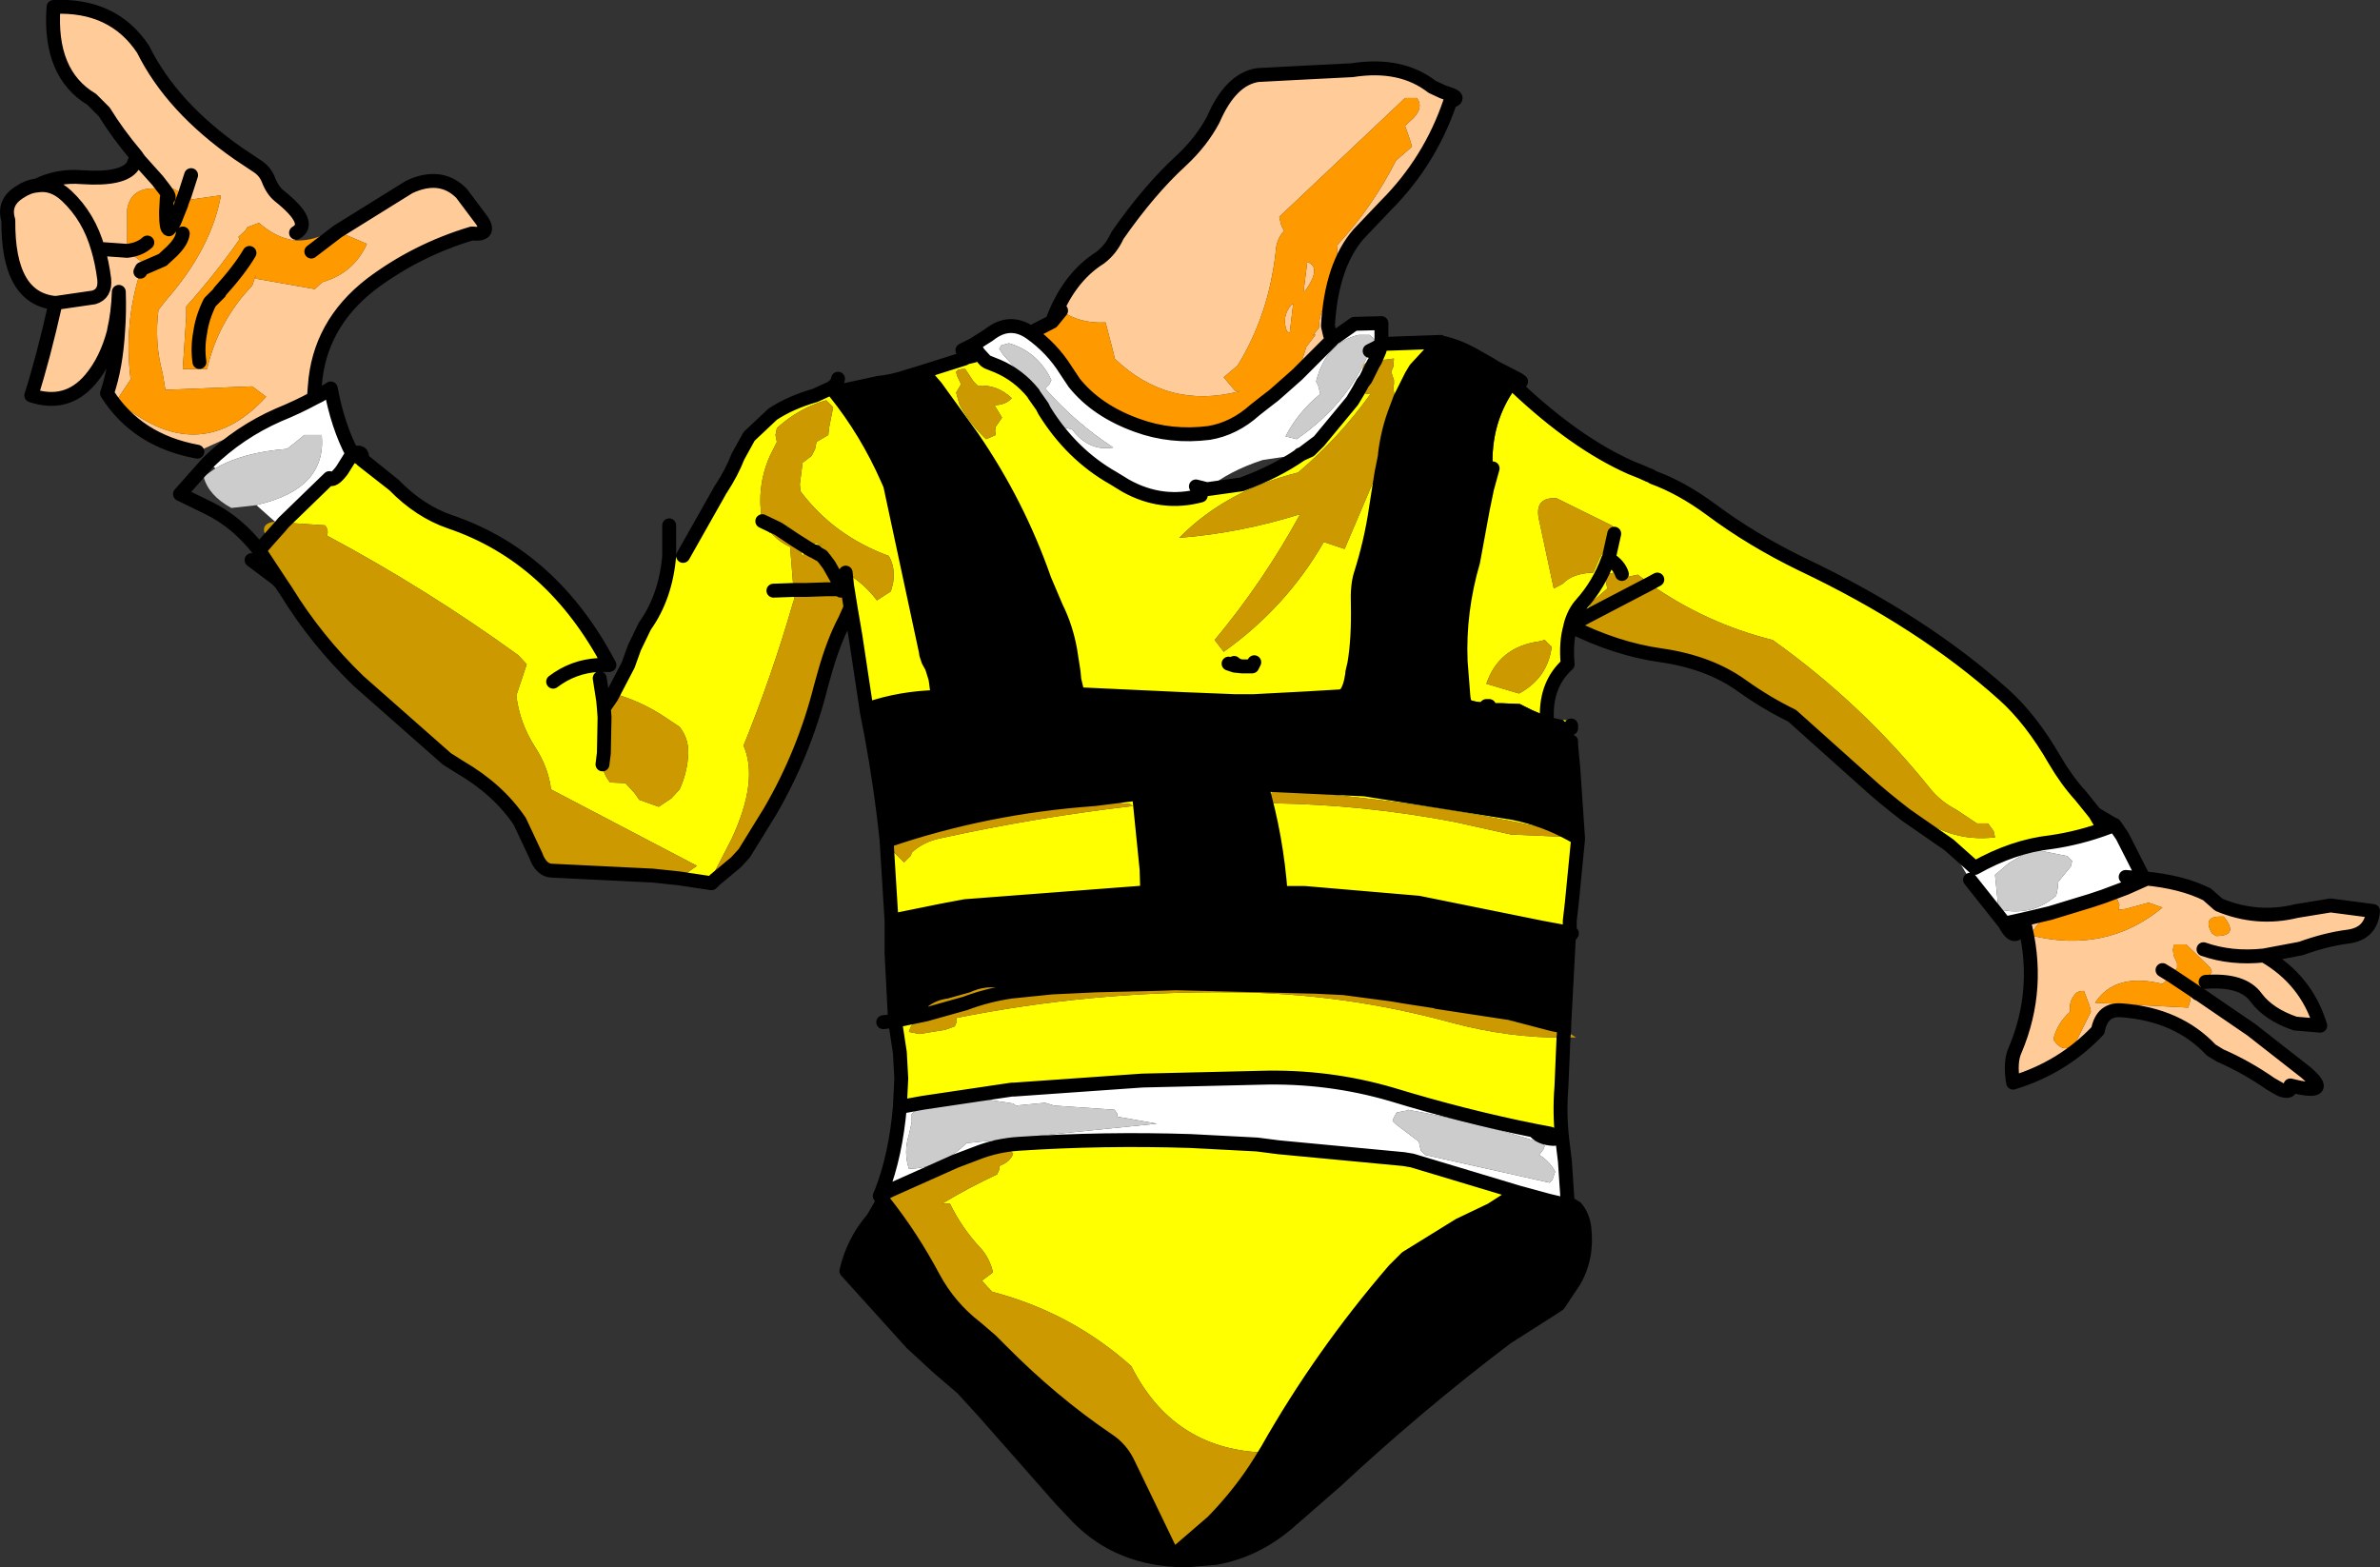 <?xml version="1.0" encoding="UTF-8" standalone="no"?>
<svg xmlns:xlink="http://www.w3.org/1999/xlink" height="112.75px" width="171.25px" xmlns="http://www.w3.org/2000/svg">
  <rect width="100%" height="100%" fill="#333333" stroke="none"/>
  <g transform="matrix(1.0, 0.0, 0.0, 1.0, 88.15, 64.8)">
    <path d="M-12.45 -41.65 Q-11.3 -44.8 -9.0 -46.25 -8.2 -46.85 -7.75 -47.85 -5.45 -51.15 -3.15 -53.25 -1.7 -54.6 -0.85 -56.2 0.4 -59.1 2.35 -59.4 L5.2 -59.55 9.15 -59.75 Q12.65 -60.3 14.9 -58.55 L15.65 -58.2 16.35 -57.95 16.2 -57.5 Q14.75 -53.2 11.55 -50.0 L9.6 -47.95 Q7.65 -45.7 7.4 -41.35 L7.55 -40.7 7.8 -40.45 7.5 -40.15 5.2 -37.85 5.85 -39.85 6.5 -40.7 6.45 -40.75 6.4 -40.7 6.3 -40.65 6.75 -41.2 Q6.75 -41.95 7.05 -42.55 8.0 -44.8 8.1 -47.2 10.6 -49.9 12.3 -53.25 L13.45 -54.25 13.3 -54.75 12.95 -55.75 13.55 -56.3 Q14.3 -57.1 13.8 -57.75 L13.45 -57.75 12.95 -57.75 3.9 -49.2 4.0 -48.75 Q4.05 -48.5 4.25 -48.2 3.7 -47.6 3.65 -46.75 3.15 -42.15 0.9 -38.5 L-0.1 -37.65 0.75 -36.65 1.05 -36.65 Q-4.1 -35.3 -7.95 -39.0 L-8.0 -39.3 -8.6 -41.6 Q-10.45 -41.5 -11.8 -42.45 L-12.45 -41.65 M66.15 -1.6 Q68.85 -1.35 70.65 -0.45 L71.5 0.3 Q74.25 1.45 77.1 0.75 L79.55 0.35 82.6 0.75 Q82.45 2.4 80.75 2.6 79.2 2.8 77.4 3.45 L74.75 3.95 Q77.8 5.7 78.8 9.0 L77.0 8.85 Q75.1 8.2 74.2 7.0 73.25 5.65 70.55 5.85 L70.05 6.7 73.85 9.3 77.75 12.35 Q79.8 14.1 76.65 13.3 76.75 13.9 75.95 13.6 L75.25 13.2 Q73.45 11.95 71.6 11.15 L70.95 10.75 Q68.55 8.2 64.55 7.9 63.1 7.75 62.8 9.35 60.3 12.0 56.7 13.1 56.45 11.6 56.85 10.75 58.75 6.25 57.45 1.4 L57.45 1.35 59.35 0.9 Q58.5 1.5 57.95 2.5 63.4 3.85 67.45 0.5 L66.45 0.15 64.8 0.6 64.3 0.65 64.35 0.3 64.15 -0.2 63.2 -0.3 64.8 -0.9 66.15 -1.5 66.1 -1.55 66.15 -1.6 M4.9 -42.95 L4.65 -40.85 4.45 -40.95 Q4.05 -42.0 4.75 -42.85 L4.9 -42.95 M5.9 -45.85 L5.9 -45.95 Q7.0 -45.6 5.75 -43.85 L5.65 -43.85 5.9 -45.85 M1.2 -16.85 L0.7 -16.9 0.25 -17.05 0.65 -17.1 Q0.85 -16.9 1.2 -16.85 0.85 -16.9 0.65 -17.1 L2.1 -17.15 1.95 -16.85 1.2 -16.85 M-85.5 -51.45 Q-84.0 -52.2 -82.25 -52.05 -79.3 -51.85 -78.6 -52.85 L-78.4 -53.35 -78.25 -53.45 -78.1 -53.25 -76.8 -51.8 -76.3 -51.15 -76.8 -51.8 -78.1 -53.25 -78.25 -53.45 -78.35 -53.6 Q-79.7 -55.2 -80.65 -56.75 L-81.55 -57.65 Q-84.65 -59.5 -84.3 -64.3 -80.0 -64.5 -77.85 -61.25 -75.8 -57.1 -71.0 -53.75 L-69.65 -52.85 Q-69.1 -52.5 -68.85 -51.9 -68.55 -51.1 -68.05 -50.7 -65.6 -48.75 -66.85 -48.05 L-66.9 -47.5 Q-68.25 -47.65 -69.5 -48.75 L-69.55 -48.75 -70.35 -48.45 -70.5 -48.2 -71.0 -47.75 -70.9 -47.6 Q-72.65 -45.1 -74.75 -42.75 L-74.75 -42.0 -75.0 -38.25 -73.25 -38.25 Q-72.45 -41.7 -70.0 -44.25 L-69.75 -45.0 -69.75 -44.75 -65.5 -44.0 -64.95 -44.5 Q-62.7 -45.15 -61.75 -47.25 L-63.85 -48.15 -58.7 -51.35 Q-56.45 -52.4 -54.95 -50.9 L-53.45 -48.9 Q-52.8 -47.85 -54.2 -48.0 -58.2 -46.8 -61.45 -44.35 -65.2 -41.45 -65.5 -37.0 L-65.55 -36.35 -65.55 -36.15 -73.95 -32.3 Q-78.3 -33.1 -80.45 -36.5 -79.8 -38.4 -79.65 -41.0 -79.55 -42.3 -79.6 -43.8 -79.65 -42.3 -79.95 -41.0 L-79.95 -40.95 Q-80.5 -38.85 -81.65 -37.5 -83.35 -35.5 -85.9 -36.35 -85.05 -39.0 -84.15 -43.0 -87.6 -43.3 -87.55 -48.95 -87.95 -50.25 -86.7 -51.0 -86.1 -51.4 -85.5 -51.45 -84.35 -51.65 -83.35 -50.7 -81.75 -49.2 -81.1 -46.9 L-79.0 -46.75 -81.1 -46.9 Q-81.75 -49.2 -83.35 -50.7 -84.35 -51.65 -85.5 -51.45 M-76.3 -51.15 L-76.5 -51.2 Q-78.7 -51.5 -79.0 -49.75 L-79.0 -48.25 -79.0 -46.75 -78.0 -46.0 -77.75 -46.05 -77.95 -45.45 -78.05 -45.25 Q-79.25 -41.55 -78.75 -37.5 L-79.75 -36.0 Q-73.85 -30.95 -69.0 -36.25 L-70.0 -37.0 -76.25 -36.75 -76.45 -37.95 Q-77.05 -40.15 -76.75 -42.5 L-76.2 -43.2 Q-72.95 -46.9 -72.25 -50.75 L-74.35 -50.45 -74.6 -50.65 -74.85 -50.8 -75.75 -51.25 -76.3 -51.15 M-81.1 -46.9 Q-80.8 -45.9 -80.65 -44.7 -80.55 -43.65 -81.4 -43.4 L-84.15 -43.0 -81.4 -43.4 Q-80.55 -43.65 -80.65 -44.7 -80.8 -45.9 -81.1 -46.9 M-74.4 -52.2 L-74.85 -50.8 -74.4 -52.2 M69.75 6.5 L70.25 6.1 71.0 5.15 70.9 4.85 69.15 3.15 68.8 3.15 68.3 3.15 68.2 3.5 68.25 3.95 68.5 4.5 68.5 4.85 68.1 5.4 67.45 6.0 Q64.05 5.15 62.6 7.35 L69.3 7.7 69.45 7.2 69.5 6.7 69.75 6.5 70.0 6.7 70.05 6.7 70.0 6.7 69.75 6.5 M71.3 2.55 Q73.0 2.55 71.85 1.15 L71.5 1.15 Q70.35 1.2 71.0 2.35 L71.3 2.55 M67.45 5.0 L68.1 5.4 67.45 5.0 M61.3 10.0 L62.3 8.0 62.2 7.55 61.8 6.5 Q61.35 6.5 61.2 6.7 60.7 7.2 60.8 8.0 59.85 8.85 59.6 10.0 60.45 11.25 61.3 10.0 M74.75 3.95 Q72.4 4.2 70.4 3.5 72.4 4.2 74.75 3.95" fill="#ffcc99" fill-rule="evenodd" stroke="none"/>
    <path d="M11.25 -40.05 L15.5 -40.2 13.7 -38.25 13.4 -37.75 12.6 -36.15 12.3 -35.35 12.1 -37.0 12.15 -37.15 12.15 -37.45 11.95 -38.05 12.1 -38.4 12.15 -39.0 11.35 -38.9 11.0 -38.6 10.85 -38.5 10.65 -38.6 10.8 -38.85 11.1 -39.55 11.25 -40.05 M20.95 -36.95 Q25.25 -32.9 29.2 -31.15 L29.95 -30.85 30.5 -30.6 30.55 -30.6 30.8 -30.45 Q32.85 -29.7 34.95 -28.15 37.9 -25.95 41.5 -24.2 50.15 -20.1 56.05 -14.8 58.0 -13.05 59.7 -10.1 60.55 -8.65 61.55 -7.55 L62.6 -6.25 62.95 -5.65 Q63.15 -5.2 63.5 -5.25 61.5 -4.5 59.4 -4.2 56.7 -3.9 53.95 -2.35 L52.1 -4.0 49.0 -6.15 49.3 -6.55 Q51.95 -4.15 55.4 -4.55 L55.3 -5.0 54.9 -5.55 54.1 -5.55 52.6 -6.55 Q51.45 -7.15 50.7 -8.1 45.85 -14.15 39.4 -18.75 34.6 -19.95 30.55 -22.8 L29.7 -23.45 29.0 -23.3 28.55 -23.5 Q28.35 -24.15 27.6 -24.6 L28.0 -26.4 27.6 -24.6 Q28.35 -24.15 28.55 -23.5 L28.35 -23.6 28.0 -23.6 27.35 -23.45 27.4 -22.95 27.5 -22.45 26.35 -21.45 26.1 -20.9 26.05 -20.45 24.85 -19.8 Q25.1 -20.75 25.65 -21.35 26.9 -22.75 27.55 -24.55 L27.6 -24.6 27.55 -24.55 Q26.9 -22.75 25.65 -21.35 25.1 -20.75 24.85 -19.8 L24.85 -19.75 Q24.5 -18.6 24.65 -17.0 23.1 -15.6 23.15 -13.25 L22.1 -13.7 21.2 -14.15 21.1 -14.15 19.95 -14.2 19.25 -14.2 19.25 -14.15 19.0 -14.0 18.8 -14.0 19.05 -14.2 19.05 -14.3 Q18.05 -14.15 17.15 -14.65 L16.95 -17.2 Q16.8 -20.8 17.85 -24.4 L18.55 -28.2 18.85 -29.65 19.3 -30.15 19.25 -31.1 Q19.1 -34.45 20.95 -36.95 M24.25 -13.0 L24.3 -13.0 25.0 -12.9 24.9 -12.7 24.9 -12.6 24.8 -12.5 24.3 -13.0 24.25 -13.0 M25.4 -4.45 L24.95 0.15 24.8 1.45 24.8 2.3 24.15 2.2 22.8 1.95 13.9 0.15 5.7 -0.55 4.0 -0.55 Q3.7 -4.6 2.6 -8.35 L10.05 -8.0 20.75 -6.3 Q22.95 -5.85 24.85 -4.8 14.7 -7.15 4.35 -7.9 L4.05 -8.2 3.5 -8.1 3.4 -7.9 Q3.2 -7.4 3.5 -7.0 10.05 -6.9 16.55 -5.65 L20.6 -4.75 25.3 -4.55 25.4 -4.45 M24.4 9.0 L24.4 9.3 23.55 9.05 20.5 8.65 20.2 8.3 19.25 8.15 15.25 7.3 20.5 8.1 23.55 8.9 24.05 9.0 24.4 9.0 M24.35 9.85 L24.2 13.4 Q24.05 15.25 24.25 17.1 L23.65 17.15 Q23.65 16.8 23.3 16.75 L22.25 16.55 Q17.25 15.55 12.0 13.95 7.4 12.6 2.5 12.75 L-5.95 12.95 -15.2 13.6 -15.35 13.6 -21.75 14.55 -23.4 14.85 -23.3 12.8 -23.4 10.95 -23.75 8.65 -21.55 8.2 -21.55 8.25 Q-22.3 8.45 -22.65 9.15 L-22.75 9.45 -22.0 9.6 -20.15 9.3 -19.45 9.05 -19.3 8.7 -19.35 8.45 Q-9.65 6.5 0.45 6.6 8.55 6.65 16.35 8.8 20.5 9.9 24.35 9.85 M28.0 -26.4 L28.2 -26.65 27.8 -27.0 23.85 -28.95 Q22.2 -29.05 22.6 -27.35 L23.65 -22.45 24.3 -22.8 Q25.0 -23.55 26.5 -23.6 L26.95 -24.65 28.0 -26.4 M31.1 -23.1 L30.55 -22.8 31.1 -23.1 M-17.75 -39.4 L-17.25 -38.85 -17.1 -38.75 -16.35 -38.45 Q-14.85 -37.8 -13.8 -36.5 L-13.75 -36.4 -13.75 -36.25 -13.75 -35.95 -13.15 -35.4 -13.0 -35.25 Q-11.05 -32.1 -8.05 -30.4 L-7.15 -29.85 Q-4.55 -28.4 -1.75 -29.15 L-1.3 -29.6 1.2 -29.95 Q3.65 -30.85 5.45 -32.1 L5.55 -32.15 5.45 -32.1 5.4 -32.1 5.55 -32.15 6.1 -32.4 6.75 -33.05 9.15 -35.95 9.6 -36.7 10.2 -36.45 10.5 -36.5 Q8.25 -33.35 5.25 -30.8 0.05 -29.5 -3.3 -26.1 1.1 -26.45 5.4 -27.8 2.75 -22.95 -0.75 -18.75 L-0.1 -17.9 Q4.4 -21.1 7.1 -25.8 L8.6 -25.3 11.5 -32.1 11.5 -32.0 11.35 -30.65 11.25 -30.75 10.85 -28.2 Q10.5 -25.8 9.75 -23.45 9.5 -22.65 9.55 -21.3 9.6 -18.8 9.3 -17.05 L9.15 -16.4 9.15 -16.3 Q9.0 -15.25 8.65 -14.85 L8.4 -14.7 5.85 -14.55 2.05 -14.35 1.2 -14.35 0.7 -14.35 -3.05 -14.5 -10.6 -14.85 -10.85 -15.9 -10.9 -16.45 -11.15 -18.05 -10.9 -16.45 -11.05 -16.45 -11.05 -16.5 -11.15 -18.05 Q-11.45 -19.7 -12.15 -21.1 L-13.0 -23.1 Q-14.9 -28.55 -18.2 -33.35 L-20.8 -36.95 -21.75 -38.05 -18.75 -39.0 -18.75 -39.05 -18.1 -39.2 -17.75 -39.4 M-20.65 -14.65 Q-23.35 -14.6 -25.8 -13.75 L-26.6 -19.05 -26.95 -21.1 -27.15 -22.35 -27.2 -22.65 -27.3 -23.6 -27.2 -22.65 -27.15 -22.35 -27.65 -22.3 -27.8 -22.4 -27.85 -23.0 -28.5 -24.15 -27.3 -23.6 Q-26.0 -22.85 -25.05 -21.6 L-24.05 -22.25 -23.9 -22.8 Q-23.7 -23.95 -24.2 -24.8 -28.15 -26.25 -30.55 -29.45 L-30.6 -29.95 -30.4 -31.5 -29.75 -32.0 -29.5 -32.5 -29.4 -33.0 -28.55 -33.5 -28.5 -34.0 -28.2 -35.5 -28.7 -36.0 Q-30.65 -35.45 -32.25 -34.0 L-32.35 -33.5 -32.25 -33.0 -32.75 -32.0 Q-33.75 -29.75 -33.3 -27.3 L-33.25 -26.95 -32.75 -26.45 -32.7 -26.5 Q-32.1 -25.8 -31.3 -25.45 L-31.05 -22.35 -31.0 -21.7 -31.1 -21.4 Q-32.6 -16.2 -34.65 -11.15 -33.55 -8.65 -35.5 -4.45 L-37.1 -1.35 -36.95 -1.25 -37.0 -1.25 -37.3 -1.3 -39.3 -1.6 -38.0 -2.5 -48.5 -8.0 Q-48.7 -9.6 -49.65 -11.05 -50.75 -12.75 -51.0 -14.75 L-50.75 -15.5 -50.25 -17.0 -50.85 -17.65 Q-57.4 -22.4 -64.6 -26.25 L-64.6 -26.35 Q-64.5 -26.65 -64.75 -27.0 L-67.75 -27.2 -64.45 -30.4 Q-64.2 -30.1 -63.55 -30.95 L-62.8 -32.15 -62.1 -31.75 -62.1 -31.7 -59.8 -29.9 Q-57.95 -28.0 -55.75 -27.25 -48.4 -24.75 -44.3 -16.95 L-45.1 -16.95 -45.0 -16.0 -44.75 -14.4 -44.85 -14.3 -45.0 -13.75 -44.65 -13.2 -44.55 -13.0 -44.25 -12.25 -44.7 -10.75 -44.7 -10.6 -44.8 -9.8 Q-44.75 -9.1 -44.25 -8.5 L-43.15 -8.45 -42.5 -7.75 -42.15 -7.25 -40.75 -6.75 -39.85 -7.35 -39.25 -8.0 Q-38.75 -9.1 -38.65 -10.25 -38.5 -11.55 -39.25 -12.5 L-40.3 -13.2 Q-41.8 -14.2 -43.5 -14.75 L-44.0 -14.7 -44.15 -14.65 -42.95 -16.95 -42.5 -18.2 -41.75 -19.75 Q-40.25 -21.85 -40.0 -24.8 L-39.0 -24.8 -36.4 -29.4 -36.35 -29.5 -36.25 -29.65 Q-35.5 -30.8 -35.05 -31.95 L-34.25 -33.4 -32.55 -35.0 Q-31.25 -35.85 -29.5 -36.35 L-28.3 -36.9 -28.05 -36.55 Q-25.8 -33.75 -24.3 -30.35 L-24.1 -29.9 -21.55 -18.0 -21.5 -17.7 -21.1 -16.8 -20.85 -16.0 -20.8 -15.7 -20.75 -15.3 -20.65 -14.65 M-24.35 -4.3 Q-17.2 -6.75 -9.4 -7.3 L-6.2 -7.7 -5.65 -2.25 -5.6 -0.6 -18.7 0.4 -20.3 0.7 -24.0 1.45 -24.35 -4.2 -24.35 -4.3 M11.5 -32.0 L11.25 -30.75 11.5 -32.0 M0.25 -17.05 L0.7 -16.9 1.2 -16.85 1.95 -16.85 2.1 -17.15 0.65 -17.1 0.25 -17.05 M23.0 -18.75 L22.6 -18.65 Q19.7 -18.25 18.8 -15.6 L21.15 -14.9 Q23.2 -16.0 23.5 -18.25 L23.4 -18.35 23.0 -18.75 M-32.5 -22.3 L-31.05 -22.35 -32.5 -22.3 M-44.65 -13.2 L-44.7 -10.6 -44.65 -13.2 M-48.35 -15.75 Q-46.9 -16.85 -45.1 -16.95 -46.9 -16.85 -48.35 -15.75 M-19.2 -38.2 L-19.35 -38.05 -19.3 -37.8 -19.0 -37.15 -19.35 -36.55 -19.1 -35.65 Q-18.35 -34.3 -17.2 -33.2 L-16.5 -33.5 -16.55 -33.8 -16.5 -34.1 -16.05 -34.75 -16.2 -35.0 -16.6 -35.65 Q-15.8 -35.65 -15.35 -36.15 -16.4 -37.15 -17.8 -37.05 L-18.1 -37.35 -18.7 -38.25 -18.9 -38.25 -19.2 -38.2 M-31.55 -26.95 L-31.45 -26.95 -31.35 -26.75 -31.65 -26.95 -31.55 -26.95 M-30.4 -24.75 L-30.5 -25.05 -30.6 -25.2 -30.2 -25.15 -30.4 -24.75 M-28.9 -25.6 L-29.7 -25.55 -30.1 -25.8 -28.9 -25.6 M-21.1 -16.8 L-21.35 -17.25 -21.5 -17.7 -21.35 -17.25 -21.1 -16.8 M-22.55 -3.45 Q-21.7 -4.25 -20.4 -4.5 -13.55 -6.0 -6.65 -6.8 L-6.85 -6.95 -9.85 -7.2 Q-11.1 -6.6 -12.95 -6.55 L-18.6 -5.9 Q-19.35 -5.05 -20.65 -5.0 L-23.0 -4.65 Q-23.9 -4.4 -24.0 -3.65 L-23.35 -3.0 -23.1 -2.75 -22.6 -3.25 -22.55 -3.45 M-15.4 6.55 L-12.45 6.25 -9.25 6.1 -5.05 6.0 -15.25 6.6 -15.4 6.55 M2.5 40.4 L2.3 40.25 2.5 39.7 Q-3.8 39.35 -6.75 33.5 -11.05 29.65 -16.75 28.15 L-17.0 27.9 -17.5 27.35 -16.7 26.75 Q-16.95 25.7 -17.6 25.0 -18.95 23.55 -19.8 21.8 L-20.35 21.8 Q-18.45 20.65 -16.4 19.7 L-16.25 19.35 -16.25 19.1 Q-15.45 18.8 -15.25 18.2 L-15.55 17.9 -15.8 17.95 Q-17.7 18.2 -19.35 18.9 L-19.4 18.75 -17.95 18.2 Q-16.45 17.6 -14.85 17.5 -8.75 17.1 -2.5 17.3 L2.3 17.55 3.85 17.75 12.85 18.6 13.45 18.7 21.1 21.0 19.15 22.25 16.85 23.35 13.05 25.7 12.15 26.6 Q6.9 32.7 3.05 39.5 L2.5 40.4" fill="#ffff00" fill-rule="evenodd" stroke="none"/>
    <path d="M7.8 -40.45 L7.9 -40.55 7.95 -40.55 9.3 -41.5 11.25 -41.55 11.25 -40.05 10.9 -39.8 10.7 -39.7 10.4 -39.55 10.7 -39.7 10.9 -39.8 11.25 -40.05 11.1 -39.55 10.8 -38.85 10.65 -38.6 Q10.0 -38.95 9.9 -38.25 L9.9 -38.05 Q9.5 -37.45 9.4 -36.75 L9.6 -36.7 9.15 -35.95 6.75 -33.05 6.1 -32.4 5.55 -32.15 5.4 -32.1 2.7 -31.7 Q0.25 -30.9 -1.3 -29.6 L-1.75 -29.15 Q-4.55 -28.4 -7.15 -29.85 L-8.05 -30.4 Q-11.05 -32.1 -13.0 -35.25 L-11.8 -34.1 -11.0 -33.9 Q-9.8 -32.3 -8.05 -32.6 -10.8 -34.4 -12.95 -36.85 L-12.65 -37.15 -12.5 -37.45 -12.65 -37.75 Q-13.65 -39.55 -15.55 -40.1 L-15.75 -40.05 -16.1 -39.95 -16.25 -39.7 -15.95 -39.25 -13.75 -36.85 -13.75 -36.55 -13.75 -36.4 -13.8 -36.5 Q-14.85 -37.8 -16.35 -38.45 L-17.1 -38.75 -17.25 -38.85 -17.75 -39.4 -18.1 -40.0 -17.0 -40.7 Q-15.5 -41.9 -14.0 -40.85 -12.45 -39.75 -11.45 -38.15 L-10.85 -37.25 Q-9.25 -35.25 -6.35 -34.2 -3.9 -33.3 -1.15 -33.65 0.65 -33.95 2.15 -35.3 L2.85 -35.85 3.5 -36.35 3.6 -36.35 4.9 -37.15 5.1 -37.65 5.2 -37.85 7.5 -40.15 7.8 -40.45 M63.95 -5.45 L64.0 -5.45 64.55 -4.65 66.1 -1.6 66.1 -1.55 66.15 -1.5 64.8 -0.9 63.2 -0.3 62.45 -0.35 62.45 -0.3 Q60.6 -0.05 59.35 0.9 L57.45 1.35 56.1 1.65 53.6 -1.5 52.1 -4.0 53.95 -2.35 Q56.7 -3.9 59.4 -4.2 61.5 -4.5 63.5 -5.25 63.7 -5.3 63.95 -5.45 M24.25 17.1 L24.45 18.75 24.65 21.75 24.15 21.8 23.3 21.6 21.1 21.0 13.45 18.7 12.85 18.6 3.85 17.75 2.3 17.55 -2.5 17.3 Q-8.75 17.1 -14.85 17.5 -16.45 17.6 -17.95 18.2 L-19.4 18.75 -24.1 20.85 -24.6 21.1 -24.7 20.9 Q-23.7 18.3 -23.4 14.85 L-21.75 14.55 -15.35 13.6 -15.2 13.6 -5.95 12.95 2.5 12.75 Q7.4 12.6 12.0 13.95 17.25 15.55 22.25 16.55 22.65 17.1 23.65 17.15 L24.25 17.1 M10.4 -39.55 L10.75 -40.4 10.4 -40.7 9.7 -40.7 9.6 -40.7 Q7.25 -40.15 6.55 -37.35 L6.7 -37.05 6.85 -36.45 Q5.25 -35.15 4.35 -33.4 L5.15 -33.2 Q8.85 -35.75 10.4 -39.55 M-2.1 -29.8 L-1.3 -29.6 -2.1 -29.8 M6.75 -33.05 L5.55 -32.15 6.75 -33.05 M58.1 -3.7 L56.4 -2.7 55.4 -1.85 55.6 0.15 Q55.6 0.4 55.75 0.65 58.05 1.15 59.8 -0.35 L59.9 -0.85 59.95 -1.35 60.85 -2.45 60.95 -2.85 60.6 -3.2 58.1 -3.7 M64.8 -1.7 L66.1 -1.6 64.8 -1.7 M-65.55 -36.15 L-65.15 -36.35 -64.35 -36.85 Q-63.85 -34.15 -62.8 -32.15 L-63.55 -30.95 Q-64.2 -30.1 -64.45 -30.4 L-67.75 -27.2 -68.35 -27.25 -69.7 -28.45 -69.55 -28.5 Q-64.65 -29.65 -65.0 -33.5 L-65.5 -33.5 -66.25 -33.5 -66.8 -33.05 -67.5 -32.5 Q-70.7 -32.25 -72.65 -31.1 L-73.15 -31.55 Q-70.95 -33.7 -68.1 -34.95 -66.75 -35.5 -65.55 -36.15 M-12.3 14.75 L-12.95 14.55 -15.05 14.75 -15.25 14.6 -17.9 14.2 -20.95 14.45 Q-21.9 14.75 -22.55 15.35 L-22.55 15.65 -22.55 15.95 -22.75 16.85 Q-23.15 18.1 -22.75 19.3 -20.45 19.25 -18.6 17.45 L-4.9 16.05 -7.75 15.55 -7.75 15.35 -7.95 15.05 -12.3 14.75 M22.9 17.9 L23.0 17.65 22.8 17.45 Q18.15 15.95 13.15 15.05 L13.15 15.1 12.85 15.15 12.35 15.25 12.15 15.6 12.05 15.85 12.3 16.1 13.95 17.35 14.0 17.65 14.1 18.0 14.4 18.3 23.35 20.3 23.55 20.1 23.75 19.5 23.6 19.25 Q23.2 18.65 22.6 18.3 L22.9 17.9 M24.15 21.8 L24.65 21.75 24.65 21.8 24.15 21.8" fill="#ffffff" fill-rule="evenodd" stroke="none"/>
    <path d="M15.5 -40.2 L15.6 -40.15 Q16.75 -39.9 17.9 -39.25 L19.05 -38.6 19.45 -38.35 21.1 -37.5 21.3 -37.35 20.95 -36.95 20.2 -37.7 Q19.7 -37.85 19.45 -38.35 19.7 -37.85 20.2 -37.7 L21.1 -37.5 20.2 -37.7 20.95 -36.95 Q19.1 -34.45 19.25 -31.1 L19.3 -30.15 18.85 -29.65 19.25 -31.1 18.85 -29.65 18.55 -28.2 17.85 -24.4 Q16.8 -20.8 16.95 -17.2 L17.15 -14.65 Q18.05 -14.15 19.05 -14.3 L19.05 -14.2 18.8 -14.0 19.0 -14.0 19.25 -14.15 19.25 -14.2 19.95 -14.2 21.1 -14.15 21.2 -14.15 22.1 -13.7 23.15 -13.25 24.25 -13.0 24.3 -13.0 24.8 -12.5 24.9 -12.4 25.05 -12.05 25.0 -11.8 24.9 -11.5 24.9 -11.45 24.75 -11.25 24.9 -11.15 25.05 -9.6 25.4 -4.45 25.3 -4.55 25.35 -4.55 25.1 -4.75 24.85 -4.8 Q22.95 -5.85 20.75 -6.3 L10.05 -8.0 2.6 -8.35 Q3.7 -4.6 4.0 -0.55 L5.7 -0.55 13.9 0.15 22.8 1.95 24.15 2.2 24.8 2.3 Q25.15 2.4 24.75 2.4 L24.4 9.0 24.05 9.0 23.55 8.9 20.5 8.1 15.25 7.3 15.1 7.25 12.55 6.85 11.95 6.75 8.55 6.3 -2.05 5.9 -2.05 5.95 -3.55 5.95 -5.05 6.0 -9.25 6.1 -12.45 6.25 -15.4 6.55 -15.9 6.35 Q-17.2 6.05 -18.35 6.6 L-19.95 7.05 Q-20.75 7.15 -21.35 7.6 L-21.45 7.95 -21.55 8.2 -23.75 8.65 -24.0 3.8 -24.0 1.45 -20.3 0.7 -18.7 0.4 -5.6 -0.6 -5.65 -2.25 -6.2 -7.7 -9.4 -7.3 Q-17.2 -6.75 -24.35 -4.3 -24.75 -8.1 -25.45 -11.9 L-25.8 -13.7 -25.8 -13.75 Q-23.35 -14.6 -20.65 -14.65 L-19.1 -14.65 -17.6 -14.65 -10.6 -14.85 -17.6 -14.65 -19.1 -14.65 -20.65 -14.65 -20.75 -15.3 -20.8 -15.7 -20.85 -16.0 -21.1 -16.8 -21.5 -17.7 -21.55 -18.0 -24.1 -29.9 -24.3 -30.35 Q-25.8 -33.75 -28.05 -36.55 L-27.95 -36.6 -24.95 -37.25 Q-23.95 -37.35 -22.9 -37.7 L-21.75 -38.05 -20.8 -36.95 -18.2 -33.35 Q-14.9 -28.55 -13.0 -23.1 L-12.15 -21.1 Q-11.45 -19.7 -11.15 -18.05 L-11.05 -16.5 -11.05 -16.45 -10.9 -16.45 -10.85 -15.9 -10.6 -14.85 -3.05 -14.5 0.7 -14.35 1.2 -14.35 2.05 -14.35 5.85 -14.55 8.4 -14.7 8.65 -14.85 Q9.0 -15.25 9.15 -16.3 L9.15 -16.4 9.3 -17.05 Q9.6 -18.8 9.55 -21.3 9.5 -22.65 9.75 -23.45 10.5 -25.8 10.85 -28.2 L11.25 -30.75 11.35 -30.65 11.5 -32.0 11.5 -32.1 12.1 -33.8 12.15 -34.3 12.3 -35.35 12.6 -36.15 13.4 -37.75 13.7 -38.25 15.5 -40.2 M24.65 21.75 L25.25 22.1 Q25.75 22.7 25.85 23.55 26.1 25.7 25.1 27.4 L24.0 29.05 23.55 29.35 20.25 31.45 Q13.85 36.3 8.0 41.75 L4.5 44.8 Q2.15 46.8 -0.7 47.3 L-2.5 47.45 -3.55 47.45 Q-8.05 47.2 -10.9 44.05 L-11.8 43.1 -17.35 36.8 -18.9 35.1 -20.65 33.6 -22.55 31.85 -27.25 26.65 Q-26.75 24.5 -25.35 22.9 L-24.6 21.6 Q-22.6 24.1 -21.0 27.1 -19.85 29.25 -17.9 30.75 L-16.85 31.65 -16.15 32.35 Q-12.5 36.05 -8.45 38.8 -7.45 39.45 -6.95 40.55 L-4.1 46.45 -3.8 47.05 -3.45 46.9 -0.9 44.7 Q1.1 42.65 2.5 40.4 L3.05 39.5 Q6.9 32.7 12.15 26.6 L13.05 25.7 16.85 23.35 19.15 22.25 21.1 21.0 23.3 21.6 24.15 21.8 24.65 21.8 24.65 21.75 M15.5 -39.45 Q15.75 -40.05 15.6 -40.15 15.75 -40.05 15.5 -39.45 M-6.3 -8.75 L-6.2 -7.7 -6.3 -8.75 M11.1 -14.7 L12.15 -14.65 11.3 -14.85 11.1 -14.7 10.1 -14.7 11.1 -14.7 M17.15 -14.65 L17.3 -13.75 17.15 -14.65 M2.6 -8.35 L-6.05 -7.7 -6.2 -7.7 -6.05 -7.7 2.6 -8.35 M4.0 -0.55 L-3.0 -0.6 -5.6 -0.6 -3.0 -0.6 4.0 -0.55 M-10.85 -15.9 L-11.05 -16.45 -10.85 -15.9 M-3.55 47.45 L-3.8 47.05 -3.55 47.45" fill="#000000" fill-rule="evenodd" stroke="none"/>
    <path d="M10.4 -39.55 Q8.85 -35.75 5.15 -33.2 L4.35 -33.4 Q5.25 -35.15 6.85 -36.45 L6.7 -37.05 6.55 -37.35 Q7.25 -40.15 9.6 -40.7 L9.7 -40.7 10.4 -40.7 10.75 -40.4 10.4 -39.55 M-13.75 -36.4 L-13.75 -36.55 -13.75 -36.85 -15.95 -39.25 -16.25 -39.7 -16.1 -39.95 -15.75 -40.05 -15.55 -40.1 Q-13.65 -39.55 -12.65 -37.75 L-12.5 -37.45 -12.65 -37.15 -12.95 -36.85 Q-10.8 -34.4 -8.05 -32.6 -9.8 -32.3 -11.0 -33.9 L-11.8 -34.1 -13.0 -35.25 -13.15 -35.4 -13.75 -35.95 -13.75 -36.25 -13.75 -36.4 -13.15 -35.55 -13.0 -35.25 -13.15 -35.55 -13.75 -36.4 M58.1 -3.7 L60.6 -3.2 60.95 -2.85 60.85 -2.45 59.95 -1.35 59.9 -0.85 59.8 -0.35 Q58.05 1.15 55.75 0.65 55.6 0.4 55.6 0.15 L55.4 -1.85 56.4 -2.7 58.1 -3.7 M-72.65 -31.1 Q-70.7 -32.25 -67.5 -32.5 L-66.8 -33.05 -66.25 -33.5 -65.5 -33.5 -65.0 -33.5 Q-64.65 -29.65 -69.55 -28.5 L-69.7 -28.45 -71.5 -28.25 Q-73.15 -29.15 -73.5 -30.5 L-72.65 -31.1 M-12.3 14.75 L-7.95 15.05 -7.75 15.35 -7.75 15.55 -4.9 16.05 -18.6 17.45 Q-20.45 19.25 -22.75 19.3 -23.15 18.1 -22.75 16.85 L-22.55 15.95 -22.55 15.65 -22.55 15.35 Q-21.9 14.75 -20.95 14.45 L-17.9 14.2 -15.25 14.6 -15.05 14.75 -12.95 14.55 -12.3 14.75 M22.9 17.9 L22.6 18.3 Q23.2 18.65 23.6 19.25 L23.75 19.5 23.55 20.1 23.35 20.3 14.4 18.3 14.1 18.0 14.0 17.65 13.95 17.35 12.3 16.1 12.05 15.85 12.15 15.6 12.35 15.25 12.85 15.15 13.15 15.1 13.15 15.05 Q18.15 15.95 22.8 17.45 L23.0 17.65 22.9 17.9" fill="#cccccc" fill-rule="evenodd" stroke="none"/>
    <path d="M49.0 -6.15 Q47.3 -7.45 46.05 -8.6 L40.8 -13.3 Q38.95 -14.2 37.2 -15.45 34.85 -17.15 31.35 -17.65 28.15 -18.1 24.85 -19.75 L24.85 -19.8 26.05 -20.45 26.1 -20.9 26.35 -21.45 27.5 -22.45 27.4 -22.95 27.35 -23.45 28.0 -23.6 28.35 -23.6 28.55 -23.5 29.0 -23.3 29.7 -23.45 30.55 -22.8 Q34.6 -19.95 39.4 -18.75 45.85 -14.15 50.7 -8.1 51.45 -7.15 52.6 -6.55 L54.1 -5.55 54.9 -5.55 55.3 -5.0 55.4 -4.55 Q51.95 -4.15 49.3 -6.55 L49.0 -6.15 M24.4 9.3 L25.25 9.85 24.35 9.85 Q20.5 9.9 16.35 8.8 8.55 6.65 0.45 6.6 -9.65 6.5 -19.35 8.45 L-19.3 8.7 -19.45 9.05 -20.15 9.3 -22.0 9.6 -22.75 9.45 -22.65 9.15 Q-22.3 8.45 -21.55 8.25 L-21.55 8.2 -18.7 7.4 Q-17.1 6.8 -15.4 6.55 -17.1 6.8 -18.7 7.4 L-21.55 8.2 -21.45 7.95 -21.35 7.6 Q-20.75 7.15 -19.95 7.05 L-18.35 6.6 Q-17.2 6.05 -15.9 6.35 L-15.4 6.55 -15.25 6.6 -5.05 6.0 -3.55 5.95 -2.05 5.95 -2.05 5.9 8.55 6.3 11.95 6.75 12.55 6.85 15.1 7.25 15.25 7.3 19.25 8.15 20.2 8.3 20.5 8.65 23.55 9.05 24.4 9.3 24.35 9.85 24.4 9.3 M28.0 -26.4 L26.95 -24.65 26.5 -23.6 Q25.0 -23.55 24.3 -22.8 L23.65 -22.45 22.6 -27.35 Q22.2 -29.05 23.85 -28.95 L27.8 -27.0 28.2 -26.65 28.0 -26.4 M10.65 -38.6 L10.85 -38.5 11.0 -38.6 11.35 -38.9 12.15 -39.0 12.1 -38.4 11.95 -38.05 12.15 -37.45 12.15 -37.15 12.1 -37.0 12.3 -35.35 Q11.7 -33.8 11.5 -32.1 11.7 -33.8 12.3 -35.35 L12.15 -34.3 12.1 -33.8 11.5 -32.1 8.6 -25.3 7.1 -25.8 Q4.4 -21.1 -0.1 -17.9 L-0.75 -18.75 Q2.75 -22.95 5.4 -27.8 1.1 -26.45 -3.3 -26.1 0.05 -29.5 5.25 -30.8 8.25 -33.35 10.5 -36.5 L10.2 -36.45 9.6 -36.7 9.4 -36.75 Q9.5 -37.45 9.9 -38.05 L9.9 -38.25 Q10.0 -38.95 10.65 -38.6 L10.1 -37.5 10.05 -37.45 9.9 -37.25 9.6 -36.7 9.9 -37.25 10.05 -37.45 10.1 -37.5 10.65 -38.6 M25.3 -4.55 L20.6 -4.75 16.55 -5.65 Q10.05 -6.9 3.5 -7.0 3.2 -7.4 3.4 -7.9 L3.5 -8.1 4.05 -8.2 4.35 -7.9 Q14.7 -7.15 24.85 -4.8 L25.1 -4.75 25.35 -4.55 25.3 -4.55 24.85 -4.8 25.3 -4.55 M30.55 -22.8 L26.05 -20.45 30.55 -22.8 M23.0 -18.75 L23.4 -18.35 23.5 -18.25 Q23.2 -16.0 21.15 -14.9 L18.8 -15.6 Q19.7 -18.25 22.6 -18.65 L23.0 -18.75 M-44.75 -14.4 L-44.15 -14.65 -44.0 -14.7 -43.5 -14.75 Q-41.8 -14.2 -40.3 -13.2 L-39.25 -12.5 Q-38.5 -11.55 -38.65 -10.25 -38.75 -9.1 -39.25 -8.0 L-39.85 -7.35 -40.75 -6.75 -42.15 -7.25 -42.5 -7.75 -43.15 -8.45 -44.25 -8.5 Q-44.75 -9.1 -44.8 -9.8 L-44.7 -10.6 -44.7 -10.75 -44.25 -12.25 -44.55 -13.0 -44.65 -13.2 -45.0 -13.75 -44.85 -14.3 -44.75 -14.4 -44.7 -13.85 -44.15 -14.65 -44.7 -13.85 -44.75 -14.4 M-68.35 -27.25 L-67.75 -27.2 -68.0 -26.9 -68.85 -25.95 -68.0 -26.9 -67.75 -27.2 -64.75 -27.0 Q-64.5 -26.65 -64.6 -26.35 L-64.6 -26.25 Q-57.4 -22.4 -50.85 -17.65 L-50.25 -17.0 -50.75 -15.5 -51.0 -14.75 Q-50.75 -12.75 -49.65 -11.05 -48.7 -9.6 -48.5 -8.0 L-38.0 -2.5 -39.3 -1.6 -39.5 -1.5 -41.2 -1.8 -48.4 -2.15 Q-49.2 -2.15 -49.6 -3.25 L-50.75 -5.7 Q-52.3 -8.0 -55.05 -9.6 L-56.0 -10.2 -62.35 -15.8 Q-65.4 -18.75 -67.55 -22.25 L-67.95 -22.85 -69.5 -25.2 -68.85 -25.95 Q-69.6 -27.05 -68.5 -27.25 L-68.35 -27.25 M-36.95 -1.25 L-37.1 -1.35 -35.5 -4.45 Q-33.55 -8.65 -34.65 -11.15 -32.6 -16.2 -31.1 -21.4 L-31.0 -21.7 -31.05 -22.35 -31.3 -25.45 Q-32.1 -25.8 -32.7 -26.5 L-32.75 -26.45 -33.25 -26.95 -33.3 -27.3 Q-33.75 -29.75 -32.75 -32.0 L-32.25 -33.0 -32.35 -33.5 -32.25 -34.0 Q-30.65 -35.45 -28.7 -36.0 L-28.2 -35.5 -28.5 -34.0 -28.55 -33.5 -29.4 -33.0 -29.5 -32.5 -29.75 -32.0 -30.4 -31.5 -30.6 -29.95 -30.55 -29.45 Q-28.15 -26.25 -24.2 -24.8 -23.7 -23.95 -23.9 -22.8 L-24.05 -22.25 -25.05 -21.6 Q-26.0 -22.85 -27.3 -23.6 L-28.5 -24.15 -28.8 -24.55 -29.0 -24.8 -29.45 -25.05 -29.45 -25.1 -29.65 -25.15 -30.0 -25.35 -30.95 -25.95 -31.1 -26.05 -32.15 -26.75 -33.3 -27.3 -32.15 -26.75 -31.1 -26.05 -30.95 -25.95 -30.0 -25.35 -29.65 -25.15 -29.45 -25.1 -29.45 -25.05 -29.0 -24.8 -28.8 -24.55 -28.5 -24.15 -27.85 -23.0 -27.8 -22.4 -27.65 -22.3 -27.15 -22.35 -26.95 -21.1 -27.35 -20.2 Q-28.2 -18.6 -28.85 -16.25 L-29.1 -15.35 Q-30.3 -10.6 -32.75 -6.4 L-34.6 -3.4 -35.2 -2.75 -36.7 -1.5 -36.85 -1.35 -36.95 -1.25 M-44.65 -13.2 L-44.7 -13.85 -44.65 -13.2 M-19.2 -38.2 L-18.9 -38.25 -18.7 -38.25 -18.1 -37.35 -17.8 -37.05 Q-16.4 -37.15 -15.35 -36.15 -15.8 -35.65 -16.6 -35.65 L-16.2 -35.0 -16.05 -34.75 -16.5 -34.1 -16.55 -33.8 -16.5 -33.5 -17.2 -33.2 Q-18.35 -34.3 -19.1 -35.65 L-19.35 -36.55 -19.0 -37.15 -19.3 -37.8 -19.35 -38.05 -19.2 -38.2 M-31.55 -26.95 L-31.65 -26.95 -31.35 -26.75 -31.45 -26.95 -31.55 -26.95 M-30.4 -24.75 L-30.2 -25.15 -30.6 -25.2 -30.5 -25.05 -30.4 -24.75 M-28.9 -25.6 L-30.1 -25.8 -29.7 -25.55 -28.9 -25.6 M-31.05 -22.35 L-30.15 -22.35 -28.7 -22.4 -27.8 -22.4 -28.7 -22.4 -30.15 -22.35 -31.05 -22.35 M-39.3 -1.6 L-41.2 -1.8 -39.3 -1.6 M-22.55 -3.45 L-22.6 -3.25 -23.1 -2.75 -23.35 -3.0 -24.0 -3.65 Q-23.9 -4.4 -23.0 -4.65 L-20.65 -5.0 Q-19.35 -5.05 -18.6 -5.9 L-12.95 -6.55 Q-11.1 -6.6 -9.85 -7.2 L-6.85 -6.95 -6.65 -6.8 Q-13.55 -6.0 -20.4 -4.5 -21.7 -4.25 -22.55 -3.45 M-19.4 18.75 L-19.35 18.9 Q-17.7 18.2 -15.8 17.95 L-15.55 17.9 -15.25 18.2 Q-15.45 18.8 -16.25 19.1 L-16.25 19.35 -16.4 19.7 Q-18.45 20.65 -20.35 21.8 L-19.8 21.8 Q-18.95 23.55 -17.6 25.0 -16.95 25.7 -16.7 26.75 L-17.5 27.35 -17.0 27.9 -16.75 28.15 Q-11.05 29.65 -6.75 33.5 -3.8 39.35 2.5 39.7 L2.3 40.25 2.5 40.4 Q1.1 42.65 -0.9 44.7 L-3.45 46.9 -3.8 47.05 -4.1 46.45 -6.95 40.55 Q-7.45 39.45 -8.45 38.8 -12.5 36.05 -16.15 32.35 L-16.85 31.65 -17.9 30.75 Q-19.85 29.25 -21.0 27.1 -22.6 24.1 -24.6 21.6 L-24.6 21.1 -24.1 20.85 -19.4 18.75 M8.55 6.3 L6.5 6.2 -3.55 5.95 6.5 6.2 8.55 6.3 M15.1 7.25 L13.15 6.95 12.55 6.85 13.15 6.95 15.1 7.25" fill="#cc9900" fill-rule="evenodd" stroke="none"/>
    <path d="M-11.8 -42.45 Q-10.45 -41.5 -8.6 -41.6 L-8.0 -39.3 -7.95 -39.0 Q-4.1 -35.3 1.05 -36.65 L0.75 -36.65 -0.1 -37.65 0.9 -38.5 Q3.15 -42.15 3.65 -46.75 3.7 -47.6 4.25 -48.2 4.05 -48.5 4.0 -48.75 L3.9 -49.2 12.95 -57.75 13.45 -57.75 13.8 -57.75 Q14.3 -57.1 13.55 -56.3 L12.95 -55.75 13.3 -54.75 13.45 -54.25 12.3 -53.25 Q10.6 -49.9 8.1 -47.2 8.0 -44.8 7.05 -42.55 6.75 -41.95 6.75 -41.2 L6.3 -40.65 6.4 -40.7 6.45 -40.75 6.5 -40.7 5.85 -39.85 5.2 -37.85 5.1 -37.65 4.9 -37.15 3.6 -36.35 3.5 -36.35 2.85 -35.85 2.15 -35.3 Q0.65 -33.95 -1.15 -33.65 -3.9 -33.3 -6.35 -34.2 -9.25 -35.25 -10.85 -37.25 L-11.45 -38.15 Q-12.45 -39.75 -14.0 -40.85 L-12.45 -41.65 -11.8 -42.45 M5.9 -45.85 L5.65 -43.85 5.75 -43.85 Q7.0 -45.6 5.9 -45.95 L5.9 -45.85 M4.9 -42.95 L4.75 -42.85 Q4.05 -42.0 4.45 -40.95 L4.65 -40.85 4.9 -42.95 M5.2 -37.85 L3.9 -36.7 3.5 -36.35 3.9 -36.7 5.2 -37.85 M59.35 0.9 Q60.6 -0.05 62.45 -0.3 L62.45 -0.35 63.2 -0.3 64.15 -0.2 64.35 0.3 64.3 0.65 64.8 0.6 66.45 0.15 67.45 0.5 Q63.4 3.85 57.95 2.5 58.5 1.5 59.35 0.9 L62.3 0.0 63.2 -0.3 62.3 0.0 59.35 0.9 M-79.0 -46.75 L-79.0 -48.25 -79.0 -49.75 Q-78.7 -51.5 -76.5 -51.2 L-76.3 -51.15 Q-75.8 -50.5 -76.15 -50.55 L-76.2 -49.6 -76.2 -49.35 Q-76.2 -48.35 -76.0 -48.3 L-75.75 -48.6 -75.6 -48.85 -75.1 -50.1 -75.1 -50.15 -74.85 -50.8 -75.1 -50.15 -75.1 -50.1 -75.6 -48.85 -75.75 -48.6 -76.0 -48.3 Q-76.2 -48.35 -76.2 -49.35 L-76.2 -49.6 -76.15 -50.55 Q-75.8 -50.5 -76.3 -51.15 L-75.75 -51.25 -74.85 -50.8 -74.6 -50.65 -74.35 -50.45 -72.25 -50.75 Q-72.95 -46.9 -76.2 -43.2 L-76.75 -42.5 Q-77.05 -40.15 -76.45 -37.95 L-76.25 -36.75 -70.0 -37.0 -69.0 -36.25 Q-73.85 -30.95 -79.75 -36.0 L-78.75 -37.5 Q-79.25 -41.55 -78.05 -45.25 L-77.95 -45.45 -77.75 -46.05 -78.0 -46.0 -79.0 -46.75 Q-78.1 -46.85 -77.55 -47.35 -78.1 -46.85 -79.0 -46.75 M-66.9 -47.5 Q-65.85 -47.45 -64.75 -47.95 L-64.0 -48.25 -63.85 -48.15 -65.75 -46.7 -63.85 -48.15 -61.75 -47.25 Q-62.7 -45.15 -64.95 -44.5 L-65.5 -44.0 -69.75 -44.75 -69.75 -45.0 -70.0 -44.25 Q-72.45 -41.7 -73.25 -38.25 L-75.0 -38.25 -74.75 -42.0 -74.75 -42.75 Q-72.65 -45.1 -70.9 -47.6 L-71.0 -47.75 -70.5 -48.2 -70.35 -48.45 -69.55 -48.75 -69.5 -48.75 Q-68.25 -47.65 -66.9 -47.5 M-73.8 -38.75 Q-73.95 -39.8 -73.75 -40.85 -73.6 -41.95 -73.05 -43.05 L-72.5 -43.6 -72.35 -43.75 -72.35 -43.8 Q-70.9 -45.4 -70.2 -46.6 -70.9 -45.4 -72.35 -43.8 L-72.35 -43.75 -72.5 -43.6 -73.05 -43.05 Q-73.6 -41.95 -73.75 -40.85 -73.95 -39.8 -73.8 -38.75 M-77.95 -45.45 L-76.45 -46.1 -75.8 -46.7 -75.75 -46.75 Q-75.05 -47.45 -75.0 -48.0 -75.05 -47.45 -75.75 -46.75 L-75.8 -46.7 -76.45 -46.1 -77.95 -45.45 M71.3 2.55 L71.0 2.35 Q70.35 1.2 71.5 1.15 L71.85 1.15 Q73.0 2.55 71.3 2.55 M68.1 5.4 L68.5 4.85 68.5 4.5 68.25 3.95 68.2 3.5 68.3 3.15 68.8 3.15 69.15 3.15 70.9 4.85 71.0 5.15 70.25 6.1 69.75 6.5 69.5 6.7 69.45 7.2 69.3 7.7 62.6 7.35 Q64.05 5.15 67.45 6.0 L68.1 5.4 69.75 6.5 68.1 5.4 M61.3 10.0 Q60.45 11.25 59.6 10.0 59.85 8.85 60.8 8.0 60.7 7.2 61.2 6.7 61.35 6.5 61.8 6.5 L62.2 7.55 62.3 8.0 61.3 10.0" fill="#ff9900" fill-rule="evenodd" stroke="none"/>
    <path d="M-12.45 -41.65 Q-11.3 -44.8 -9.0 -46.25 -8.2 -46.85 -7.75 -47.85 -5.45 -51.15 -3.15 -53.25 -1.7 -54.6 -0.85 -56.2 0.4 -59.1 2.35 -59.4 L5.2 -59.55 9.15 -59.75 Q12.65 -60.3 14.9 -58.55 L15.65 -58.2 16.35 -57.95 Q16.9 -57.7 16.2 -57.5 14.75 -53.2 11.55 -50.0 L9.6 -47.95 Q7.65 -45.7 7.4 -41.35 L7.55 -40.7 M7.8 -40.45 L7.9 -40.55 7.95 -40.55 9.3 -41.5 11.25 -41.55 11.25 -40.05 15.5 -40.2 15.6 -40.15 Q16.75 -39.9 17.9 -39.25 L19.05 -38.6 19.45 -38.35 21.1 -37.5 21.3 -37.35 M20.95 -36.95 Q25.25 -32.9 29.2 -31.15 L29.95 -30.85 30.5 -30.6 30.55 -30.6 30.8 -30.45 Q32.85 -29.7 34.95 -28.15 37.9 -25.95 41.5 -24.2 50.15 -20.1 56.05 -14.8 58.0 -13.05 59.7 -10.1 60.55 -8.65 61.55 -7.55 L62.6 -6.25 63.95 -5.45 64.0 -5.45 64.55 -4.65 66.1 -1.6 66.15 -1.6 Q68.85 -1.35 70.65 -0.45 L71.5 0.3 Q74.25 1.45 77.1 0.75 L79.55 0.35 82.6 0.75 Q82.45 2.4 80.75 2.6 79.2 2.8 77.4 3.45 L74.75 3.95 Q77.8 5.7 78.8 9.0 L77.0 8.85 Q75.1 8.2 74.2 7.0 73.25 5.65 70.55 5.85 M70.05 6.7 L73.85 9.3 77.75 12.35 Q79.8 14.1 76.65 13.3 76.75 13.9 75.95 13.6 L75.25 13.2 Q73.45 11.95 71.6 11.15 L70.95 10.75 Q68.55 8.2 64.55 7.9 63.1 7.75 62.8 9.35 60.3 12.0 56.7 13.1 56.45 11.6 56.85 10.75 58.75 6.25 57.45 1.4 56.95 3.3 56.1 1.65 L53.6 -1.5 M52.1 -4.0 L49.0 -6.15 Q47.3 -7.45 46.05 -8.6 L40.8 -13.3 Q38.95 -14.2 37.2 -15.45 34.85 -17.15 31.35 -17.65 28.15 -18.1 24.85 -19.75 24.5 -18.6 24.65 -17.0 23.1 -15.6 23.15 -13.25 M24.9 -12.6 L24.9 -12.4 M24.9 -11.45 L24.9 -11.15 25.05 -9.6 25.4 -4.45 24.95 0.15 24.8 1.45 24.8 2.3 Q25.15 2.4 24.75 2.4 L24.4 9.0 24.4 9.3 24.35 9.85 24.2 13.4 Q24.05 15.25 24.25 17.1 L24.45 18.75 24.65 21.75 25.25 22.1 Q25.75 22.7 25.85 23.55 26.1 25.7 25.1 27.4 L24.0 29.05 23.55 29.35 20.25 31.45 Q13.85 36.3 8.0 41.75 L4.5 44.8 Q2.15 46.8 -0.7 47.3 L-2.5 47.45 -3.55 47.45 Q-8.05 47.2 -10.9 44.05 L-11.8 43.1 -17.35 36.8 -18.9 35.1 -20.65 33.6 -22.55 31.85 -27.25 26.65 Q-26.75 24.5 -25.35 22.9 L-24.6 21.6 -24.85 21.25 -24.7 20.9 Q-23.7 18.3 -23.4 14.85 L-23.3 12.8 -23.4 10.95 -23.75 8.65 -24.6 8.75 M16.2 -57.5 L16.35 -57.95 M5.2 -37.85 L7.5 -40.15 7.8 -40.45 M28.0 -26.4 L27.6 -24.6 Q28.35 -24.15 28.55 -23.5 M30.55 -22.8 L31.1 -23.1 M10.4 -39.55 L10.7 -39.7 10.9 -39.8 11.25 -40.05 11.1 -39.55 10.8 -38.85 10.65 -38.6 10.1 -37.5 10.05 -37.45 9.9 -37.25 9.6 -36.7 9.15 -35.95 6.75 -33.05 6.1 -32.4 5.55 -32.15 5.45 -32.1 Q3.65 -30.85 1.2 -29.95 L-1.3 -29.6 -2.1 -29.8 M12.3 -35.35 L12.6 -36.15 13.4 -37.75 13.7 -38.25 15.5 -40.2 M19.45 -38.35 Q19.7 -37.85 20.2 -37.7 L21.1 -37.5 M15.6 -40.15 Q15.75 -40.05 15.5 -39.45 M3.5 -36.35 L2.85 -35.85 2.15 -35.3 Q0.65 -33.95 -1.15 -33.65 -3.9 -33.3 -6.35 -34.2 -9.25 -35.25 -10.85 -37.25 L-11.45 -38.15 Q-12.45 -39.75 -14.0 -40.85 -15.5 -41.9 -17.0 -40.7 L-18.1 -40.0 -17.75 -39.4 -17.25 -38.85 -17.1 -38.75 -16.35 -38.45 Q-14.85 -37.8 -13.8 -36.5 L-13.75 -36.4 -13.15 -35.55 -13.0 -35.25 Q-11.05 -32.1 -8.05 -30.4 L-7.15 -29.85 Q-4.55 -28.4 -1.75 -29.15 M5.4 -32.1 L5.55 -32.15 6.75 -33.05 M3.5 -36.35 L3.9 -36.7 5.2 -37.85 M11.5 -32.1 Q11.7 -33.8 12.3 -35.35 M11.5 -32.1 L11.5 -32.0 11.35 -30.65 M11.25 -30.75 L10.85 -28.2 Q10.5 -25.8 9.75 -23.45 9.5 -22.65 9.55 -21.3 9.6 -18.8 9.3 -17.05 L9.15 -16.4 9.15 -16.3 Q9.0 -15.25 8.65 -14.85 L8.4 -14.7 5.85 -14.55 2.05 -14.35 1.2 -14.35 0.7 -14.35 -3.05 -14.5 -10.6 -14.85 -17.6 -14.65 -19.1 -14.65 -20.65 -14.65 Q-23.35 -14.6 -25.8 -13.75 L-25.8 -13.7 -25.45 -11.9 Q-24.75 -8.1 -24.35 -4.3 -17.2 -6.75 -9.4 -7.3 L-6.2 -7.7 -6.3 -8.75 M19.25 -31.1 L18.85 -29.65 18.55 -28.2 17.85 -24.4 Q16.8 -20.8 16.95 -17.2 L17.15 -14.65 17.3 -13.75 M18.8 -14.0 L19.0 -14.0 M11.25 -30.75 L11.5 -32.0 M11.1 -14.7 L12.15 -14.65 M11.1 -14.7 L10.1 -14.7 M0.25 -17.05 L0.7 -16.9 1.2 -16.85 Q0.85 -16.9 0.65 -17.1 M2.1 -17.15 L1.95 -16.85 1.2 -16.85 M24.85 -4.8 Q22.95 -5.85 20.75 -6.3 L10.05 -8.0 2.6 -8.35 Q3.7 -4.6 4.0 -0.55 L5.7 -0.55 13.9 0.15 22.8 1.95 24.15 2.2 24.8 2.3 M25.3 -4.55 L25.4 -4.45 M27.6 -24.6 L27.55 -24.55 Q26.9 -22.75 25.65 -21.35 25.1 -20.75 24.85 -19.8 L26.05 -20.45 30.55 -22.8 M24.85 -19.8 L24.85 -19.75 M24.75 -11.25 L24.9 -11.15 M24.85 -4.8 L25.3 -4.55 M20.95 -36.95 L20.2 -37.7 M52.1 -4.0 L53.95 -2.35 Q56.7 -3.9 59.4 -4.2 61.5 -4.5 63.5 -5.25 63.15 -5.2 62.95 -5.65 L62.6 -6.25 M63.5 -5.25 Q63.7 -5.3 63.95 -5.45 M63.2 -0.3 L64.8 -0.9 66.15 -1.5 66.1 -1.55 66.1 -1.6 64.8 -1.7 M59.35 0.9 L57.45 1.35 57.45 1.4 M-78.4 -53.35 L-78.6 -52.85 Q-79.3 -51.85 -82.25 -52.05 -84.0 -52.2 -85.5 -51.45 -84.35 -51.65 -83.35 -50.7 -81.75 -49.2 -81.1 -46.9 L-79.0 -46.75 Q-78.1 -46.85 -77.55 -47.35 M-76.3 -51.15 L-76.8 -51.8 -78.1 -53.25 -78.25 -53.45 -78.35 -53.6 Q-79.7 -55.2 -80.65 -56.75 L-81.55 -57.65 Q-84.65 -59.5 -84.3 -64.3 -80.0 -64.5 -77.85 -61.25 -75.8 -57.1 -71.0 -53.75 L-69.65 -52.85 Q-69.1 -52.5 -68.85 -51.9 -68.55 -51.1 -68.05 -50.7 -65.6 -48.75 -66.85 -48.05 M-78.4 -53.35 L-78.35 -53.6 M-63.85 -48.15 L-58.7 -51.35 Q-56.45 -52.4 -54.95 -50.9 L-53.45 -48.9 Q-52.8 -47.85 -54.2 -48.0 -58.2 -46.8 -61.45 -44.35 -65.2 -41.45 -65.5 -37.0 L-65.55 -36.35 -65.55 -36.15 -65.15 -36.35 -64.35 -36.85 Q-63.85 -34.15 -62.8 -32.15 -62.0 -32.45 -62.1 -31.75 L-59.8 -29.9 Q-57.95 -28.0 -55.75 -27.25 -48.4 -24.75 -44.3 -16.95 L-45.1 -16.95 Q-46.9 -16.85 -48.35 -15.75 M-45.0 -16.0 L-44.75 -14.4 -44.7 -13.85 -44.15 -14.65 -42.95 -16.95 -42.5 -18.2 -41.75 -19.75 Q-40.25 -21.85 -40.0 -24.8 L-40.0 -27.0 M-85.5 -51.45 Q-86.1 -51.4 -86.7 -51.0 -87.95 -50.25 -87.55 -48.95 -87.6 -43.3 -84.15 -43.0 L-81.4 -43.4 Q-80.55 -43.65 -80.65 -44.7 -80.8 -45.9 -81.1 -46.9 M-84.15 -43.0 Q-85.05 -39.0 -85.9 -36.35 -83.35 -35.5 -81.65 -37.5 -80.5 -38.85 -79.95 -40.95 L-79.95 -41.0 Q-79.65 -42.3 -79.6 -43.8 -79.55 -42.3 -79.65 -41.0 -79.8 -38.4 -80.45 -36.5 -78.3 -33.1 -73.95 -32.3 M-65.55 -36.15 Q-66.75 -35.5 -68.1 -34.95 -70.95 -33.7 -73.15 -31.55 L-73.2 -31.5 -75.2 -29.25 -73.15 -28.25 Q-71.1 -27.25 -69.5 -25.2 L-68.85 -25.95 -68.0 -26.9 -67.75 -27.2 -64.45 -30.4 Q-64.2 -30.1 -63.55 -30.95 L-62.8 -32.15 -62.1 -31.75 -62.1 -31.7 -59.8 -29.9 M-76.3 -51.15 Q-75.8 -50.5 -76.15 -50.55 L-76.2 -49.6 -76.2 -49.35 Q-76.2 -48.35 -76.0 -48.3 L-75.75 -48.6 -75.6 -48.85 -75.1 -50.1 -75.1 -50.15 -74.85 -50.8 -74.4 -52.2 M-78.05 -45.25 L-77.95 -45.45 -76.45 -46.1 -75.8 -46.7 -75.75 -46.75 Q-75.05 -47.45 -75.0 -48.0 M-65.75 -46.7 L-63.85 -48.15 M-70.2 -46.6 Q-70.9 -45.4 -72.35 -43.8 L-72.35 -43.75 -72.5 -43.6 -73.05 -43.05 Q-73.6 -41.95 -73.75 -40.85 -73.95 -39.8 -73.8 -38.75 M-39.3 -1.6 L-37.3 -1.3 -37.0 -1.25 -36.95 -1.25 -36.85 -1.35 -36.7 -1.5 -35.2 -2.75 -34.6 -3.4 -32.75 -6.4 Q-30.3 -10.6 -29.1 -15.35 L-28.85 -16.25 Q-28.2 -18.6 -27.35 -20.2 L-26.95 -21.1 -26.6 -19.05 -25.8 -13.75 M-31.05 -22.35 L-32.5 -22.3 M-67.95 -22.85 L-68.25 -23.15 -70.05 -24.5 M-41.2 -1.8 L-48.4 -2.15 Q-49.2 -2.15 -49.6 -3.25 L-50.75 -5.7 Q-52.3 -8.0 -55.05 -9.6 L-56.0 -10.2 -62.35 -15.8 Q-65.4 -18.75 -67.55 -22.25 L-67.95 -22.85 -69.5 -25.2 M-44.8 -9.8 L-44.7 -10.6 -44.65 -13.2 -44.7 -13.85 M-18.9 -39.6 L-18.1 -40.0 M-18.1 -39.2 L-18.75 -39.05 -18.75 -39.0 -21.75 -38.05 -20.8 -36.95 -18.2 -33.35 Q-14.9 -28.55 -13.0 -23.1 L-12.15 -21.1 Q-11.45 -19.7 -11.15 -18.05 L-10.9 -16.45 -10.85 -15.9 -10.6 -14.85 M-12.45 -41.65 L-14.0 -40.85 M-11.8 -42.45 L-12.45 -41.65 M-21.75 -38.05 L-22.9 -37.7 Q-23.95 -37.35 -24.95 -37.25 L-27.95 -36.6 -28.05 -36.55 Q-25.8 -33.75 -24.3 -30.35 L-24.1 -29.9 -21.55 -18.0 -21.5 -17.7 -21.1 -16.8 -20.85 -16.0 -20.8 -15.7 -20.75 -15.3 -20.65 -14.65 M-27.3 -23.6 L-27.2 -22.65 -27.15 -22.35 -26.95 -21.1 M-28.3 -36.9 L-29.5 -36.35 Q-31.25 -35.85 -32.55 -35.0 L-34.25 -33.4 -35.05 -31.95 Q-35.5 -30.8 -36.25 -29.65 L-36.35 -29.5 -36.4 -29.4 -39.0 -24.8 M-33.3 -27.3 L-32.15 -26.75 -31.1 -26.05 -30.95 -25.95 -30.0 -25.35 -29.65 -25.15 -29.45 -25.1 -29.45 -25.05 -29.0 -24.8 -28.8 -24.55 -28.5 -24.15 -27.85 -23.0 -27.8 -22.4 -27.65 -22.3 M-27.85 -37.55 Q-27.9 -37.2 -28.3 -36.9 M-27.8 -22.4 L-28.7 -22.4 -30.15 -22.35 -31.05 -22.35 M-21.5 -17.7 L-21.35 -17.25 -21.1 -16.8 M-41.2 -1.8 L-39.3 -1.6 M-24.35 -4.3 L-24.35 -4.2 -24.0 1.45 -20.3 0.7 -18.7 0.4 -5.6 -0.6 -5.65 -2.25 -6.2 -7.7 -6.05 -7.7 2.6 -8.35 M-11.15 -18.05 L-11.05 -16.5 -11.05 -16.45 -10.85 -15.9 M-5.6 -0.6 L-3.0 -0.6 4.0 -0.55 M-15.4 6.55 L-12.45 6.25 -9.25 6.1 -5.05 6.0 -3.55 5.95 6.5 6.2 8.55 6.3 11.95 6.75 12.55 6.85 13.15 6.95 15.1 7.25 15.25 7.3 20.5 8.1 23.55 8.9 24.05 9.0 M-21.55 8.2 L-23.75 8.65 -24.0 3.8 -24.0 1.45 M-21.55 8.2 L-18.7 7.4 Q-17.1 6.8 -15.4 6.55 M22.25 16.55 Q17.25 15.55 12.0 13.95 7.4 12.6 2.5 12.75 L-5.95 12.95 -15.2 13.6 -15.35 13.6 -21.75 14.55 -23.4 14.85 M2.5 40.4 L3.05 39.5 Q6.9 32.7 12.15 26.6 L13.05 25.7 16.85 23.35 19.15 22.25 21.1 21.0 13.45 18.7 12.85 18.6 3.85 17.75 2.3 17.55 -2.5 17.3 Q-8.75 17.1 -14.85 17.5 -16.45 17.6 -17.95 18.2 L-19.4 18.75 -24.1 20.85 -24.6 21.1 -24.6 21.6 Q-22.6 24.1 -21.0 27.1 -19.85 29.25 -17.9 30.75 L-16.85 31.65 -16.15 32.35 Q-12.5 36.05 -8.45 38.8 -7.45 39.45 -6.95 40.55 L-4.1 46.45 -3.8 47.05 -3.55 47.45 M-3.45 46.9 L-0.9 44.7 Q1.1 42.65 2.5 40.4 M-24.6 21.1 L-24.7 20.9 M-24.85 21.25 L-24.6 21.1 M69.75 6.5 L70.0 6.7 70.05 6.7 M68.1 5.4 L67.45 5.0 M68.1 5.4 L69.75 6.5 M70.4 3.5 Q72.4 4.2 74.75 3.95 M56.1 1.65 L57.45 1.35 M59.35 0.9 L62.3 0.0 63.2 -0.3 M22.25 16.55 L23.3 16.75 Q23.65 16.8 23.65 17.15 22.65 17.1 22.25 16.55 M24.65 21.75 L24.15 21.8 24.65 21.8 24.65 21.75 M21.1 21.0 L23.3 21.6 24.15 21.8" fill="none" stroke="#000000" stroke-linecap="round" stroke-linejoin="round" stroke-width="1.0"/>
  </g>
</svg>
